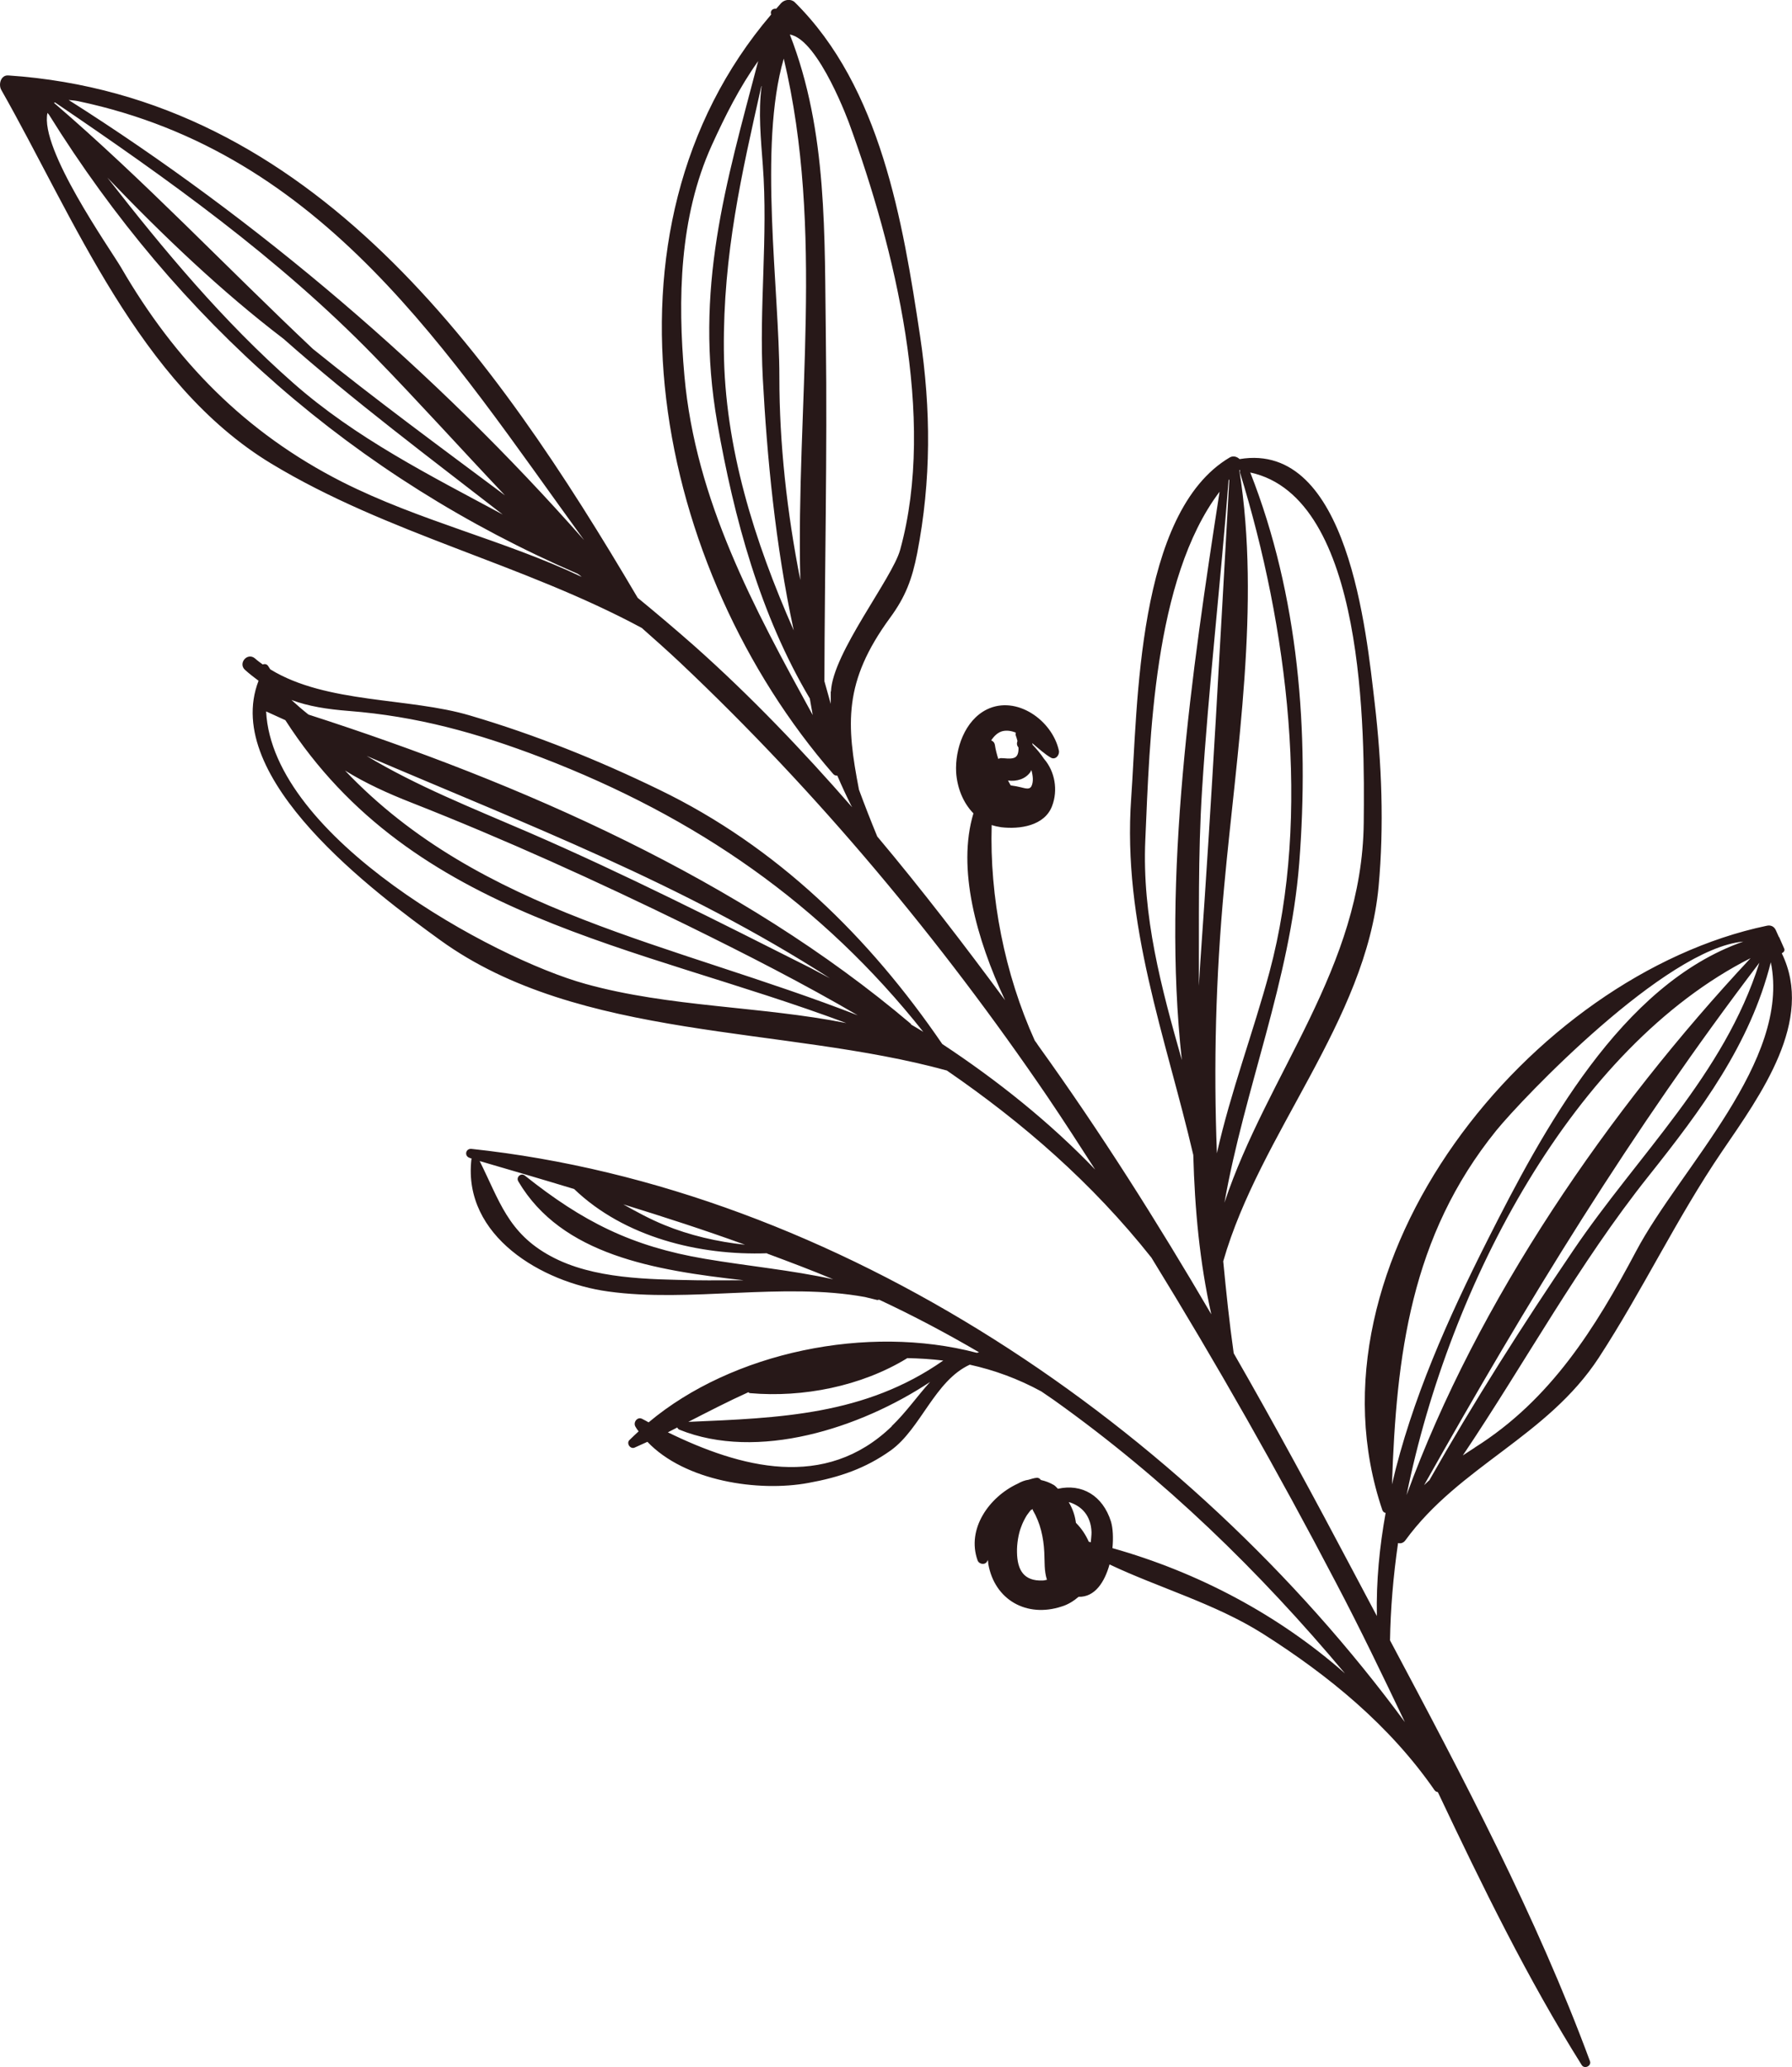 <?xml version="1.0" encoding="UTF-8"?> <svg xmlns="http://www.w3.org/2000/svg" width="410" height="473" viewBox="0 0 410 473" fill="none"> <g clip-path="url(#clip0_45_274)"> <path d="M144.001 329.53C144.67 328.862 145.394 328.194 146.118 327.526C145.84 327.192 145.617 326.858 145.394 326.468C144.781 325.466 145.84 324.074 146.954 324.686C147.455 324.965 147.956 325.188 148.402 325.466C167.565 309.376 198.482 302.974 223.439 309.543C223.606 309.543 223.829 309.488 223.996 309.432C216.475 305.034 208.899 301.025 201.156 297.407C201.156 297.407 201.156 297.407 201.1 297.407C200.933 297.407 200.822 297.518 200.655 297.462C199.763 297.24 198.816 297.017 197.925 296.794C179.152 293.342 157.705 298.13 139.099 295.514C124.058 293.454 105.898 282.876 107.848 265.339C107.848 265.227 107.903 265.172 107.959 265.116C107.792 265.116 107.625 265.005 107.458 264.949C106.176 264.559 106.511 262.778 107.848 262.889C191.797 271.853 271.625 326.412 321.427 394.055C316.302 383.31 311.176 372.621 305.662 362.155C292.459 336.879 278.365 312.049 263.436 287.775C249.844 270.628 233.967 256.876 216.643 244.962C179.319 234.663 132.637 238.226 100.717 215.122C85.955 204.432 50.47 178.154 59.16 155.774C58.102 154.994 57.099 154.215 56.041 153.269C54.425 151.765 56.598 149.204 58.325 150.652C58.882 151.153 59.494 151.598 60.107 152.044C60.608 151.877 61.11 151.932 61.444 152.545C61.556 152.767 61.723 152.934 61.834 153.157C74.702 161.063 93.587 159.56 107.569 163.735C122.498 168.133 136.871 173.923 150.853 180.715C177.871 193.799 198.872 214.453 215.584 238.894C228.229 247.245 240.151 256.765 250.568 267.621C246.947 261.998 243.326 256.375 239.594 250.864C215.25 215.122 187.062 181.328 155.644 151.654C152.747 148.926 149.795 146.309 146.842 143.693C119.435 128.939 88.74 122.203 62.113 106.113C31.808 87.797 16.935 49.883 0.278 20.544C-0.39 19.319 0.167 17.147 1.894 17.259C71.527 21.935 113.196 81.283 145.895 136.789C150.296 140.408 154.641 144.082 158.931 147.868C171.687 159.226 183.553 171.641 194.917 184.668C194.917 184.557 194.806 184.446 194.75 184.334C193.636 182.107 192.577 179.825 191.575 177.486C191.24 177.486 190.906 177.431 190.628 177.097C149.962 130.387 134.141 52.945 176.422 3.34C176.422 3.34 176.422 3.34 176.422 3.285C176.144 2.394 176.868 1.893 177.592 2.004C177.982 1.559 178.316 1.169 178.706 0.724C179.486 -0.111 180.935 -0.334 181.826 0.501C201.49 19.931 206.56 50.663 210.515 76.941C213.022 93.754 213.077 109.899 209.846 126.601C208.676 132.558 207.172 136.567 203.607 141.41C192.912 156.052 193.636 165.739 196.532 180.715C197.869 184.334 199.262 187.897 200.71 191.405C210.905 203.541 220.598 216.179 229.956 228.873C223.383 214.843 218.926 198.698 222.715 186.116C220.319 183.666 218.982 180.214 218.759 176.707C218.481 171.418 220.709 164.849 225.778 162.343C232.575 159.003 240.763 164.849 242.268 171.752C242.49 172.754 241.488 173.979 240.429 173.367C239.148 172.643 237.644 171.307 236.14 170.026C236.196 170.138 236.251 170.305 236.251 170.416C237.198 171.418 238.09 172.476 238.869 173.645C241.376 176.54 242.1 180.827 240.708 184.446C238.981 189.011 233.243 189.79 229.065 189.289C228.285 189.178 227.561 189.011 226.893 188.788C226.391 205.212 229.845 222.86 236.753 238.115C237.031 238.504 237.31 238.838 237.532 239.228C251.793 259.048 264.829 279.702 277.14 300.747C274.466 288.833 273.352 276.585 273.018 264.281C266.723 237.279 256.751 211.447 258.812 182.608C260.316 161.564 260.038 117.248 281.374 104.666C282.153 104.22 283.045 104.499 283.602 105.055C308.503 100.88 312.625 144.862 314.519 160.84C316.134 174.647 316.691 189.011 315.41 202.929C312.513 233.661 288.281 259.27 279.869 288.61C280.538 295.569 281.262 302.584 282.265 309.655C291.735 326.134 300.759 342.836 309.617 359.594C311.399 362.99 313.238 366.386 315.02 369.782C314.853 361.765 315.633 353.915 317.026 346.176C316.747 346.176 316.469 345.954 316.301 345.62C296.971 288.833 350.282 223.138 404.206 211.837C405.153 211.614 405.933 212.004 406.323 212.895C406.546 213.396 406.769 213.897 406.992 214.398H407.047C407.437 215.289 407.827 216.179 408.217 217.07C408.44 217.515 408.05 217.961 407.66 218.128C415.181 233.549 402.814 250.53 394.012 263.446C383.595 278.756 375.852 295.235 365.769 310.713C353.959 328.751 333.905 335.487 321.538 352.467C321.092 353.08 320.424 353.247 319.867 353.08C318.753 360.763 318.14 368.279 318.028 375.349C334.685 406.638 351.564 438.594 363.763 471.608C364.209 472.722 362.482 473.557 361.869 472.499C349.503 452.791 339.141 431.579 329.058 410.256C329.058 410.201 328.947 410.089 328.891 410.034C328.668 410.034 328.446 409.922 328.223 409.644C317.973 394.835 304.046 383.422 288.95 373.846C278.031 366.943 265.107 363.324 253.854 357.979C252.74 361.988 250.512 365.495 246.78 365.384C245.666 366.33 244.384 367.165 242.88 367.611C234.914 370.227 227.561 366.107 226.113 357.868C226.113 357.534 226.057 357.255 226.001 356.921C226.001 357.033 225.946 357.088 225.89 357.2C225.444 358.202 223.996 357.979 223.662 357.033C221.099 349.851 226.335 342.502 232.853 339.496C233.633 339.05 234.469 338.716 235.304 338.605C235.917 338.438 236.53 338.215 237.143 338.159C237.588 338.104 237.922 338.326 238.145 338.66C239.204 338.883 240.206 339.273 241.153 339.83C241.488 340.052 241.766 340.386 242.045 340.665C247.504 339.44 252.295 342.168 254.189 348.181C254.634 349.684 254.746 351.911 254.523 354.249C274.076 359.761 292.515 369.503 307.723 382.921C288.114 359.538 266.5 338.438 241.098 320.344C240.151 319.676 239.204 319.063 238.257 318.395C232.965 315.5 227.45 313.496 221.879 312.271C213.857 315.946 210.682 326.913 203.83 331.868C197.981 336.044 192.02 338.048 184.946 339.329C173.526 341.444 156.702 338.939 148.124 329.92C147.121 330.365 146.174 330.811 145.171 331.256C144.168 331.646 143.277 330.254 144.001 329.53ZM142.609 275.583C145.672 277.309 148.736 278.979 152.023 280.315C157.705 282.653 164.111 284.156 170.462 284.824C161.27 281.484 151.967 278.478 142.609 275.583ZM175.531 286.773C159.989 287.33 142.831 283.099 131.356 272.075C124.225 269.904 116.984 267.788 109.742 265.673C114.254 274.692 116.204 282.152 126.008 287.441C135.757 292.73 148.569 292.73 159.265 292.953C162.83 293.008 166.507 292.953 170.128 292.953C149.683 290.67 128.515 287.163 118.599 270.349C117.986 269.347 119.212 268.289 120.103 269.013C133.306 279.535 144.503 285.214 161.326 288.053C171.186 289.724 180.99 290.614 190.628 292.73C185.614 290.614 180.545 288.722 175.475 286.829L175.531 286.773ZM196.532 232.492C183.887 225.087 170.685 218.351 157.204 211.725C136.481 201.593 115.647 192.128 94.144 183.666C88.74 181.551 83.615 179.212 78.936 176.317C109.965 208.997 153.75 215.734 196.532 232.436V232.492ZM189.903 223.862C156.257 202.205 120.382 188.621 83.894 172.977C95.369 179.88 107.903 184.835 120.939 190.458C142.776 199.923 164.167 210.779 185.391 221.468C186.895 222.248 188.399 223.083 189.903 223.862ZM65.288 164.793C63.84 164.125 62.336 163.457 60.887 162.789C62.336 191.739 112.806 219.297 133.974 225.143C153.193 230.487 174.027 230.209 193.636 234.106C145.617 216.124 94.422 210.111 65.288 164.793ZM123.947 173.367C109.129 167.688 95.369 163.902 79.772 162.677C74.814 162.288 70.58 161.619 66.681 160.172C67.962 161.341 69.243 162.455 70.58 163.512C119.323 179.212 169.403 201.203 208.398 234.273C208.398 234.273 208.398 234.384 208.454 234.44C209.401 234.997 210.348 235.554 211.239 236.11C188.009 206.826 159.376 187.006 123.947 173.367ZM10.863 25.832C9.024 34.072 25.123 56.842 27.686 61.185C40.109 82.619 56.096 98.987 78.212 110.233C96.038 119.252 115.368 123.595 133.083 132.001C132.804 131.723 132.47 131.5 132.136 131.278C81.164 109.175 40.61 73.489 11.197 26.222C11.085 26.111 10.974 25.944 10.863 25.832ZM115.257 117.916C98.266 104.721 80.997 91.805 64.898 77.553C50.581 66.641 37.212 53.836 24.566 40.642C37.546 57.288 51.083 73.544 67.015 87.574C81.387 100.268 98.489 108.841 115.257 117.86V117.916ZM12.367 23.55C32.922 41.198 51.863 61.241 71.583 79.835C85.899 91.415 100.773 102.327 115.535 113.351C105.508 102.773 95.704 91.861 85.621 81.506C63.672 58.958 38.493 41.031 12.59 23.439C12.534 23.439 12.422 23.494 12.367 23.55ZM17.937 23.16C17.102 22.993 16.378 22.937 15.709 22.882C58.77 50.162 99.547 84.902 133.64 123.595C102.5 80.726 74.312 35.074 17.937 23.16ZM178.316 86.405C178.316 101.492 180.043 117.192 183.107 132.725C182.104 93.03 188.678 52.834 179.319 13.417C173.47 33.404 178.316 66.362 178.316 86.349V86.405ZM174.194 19.708C169.682 39.806 165.448 58.067 165.615 80.002C165.782 102.439 172.634 123.873 181.603 144.249C177.369 124.652 175.475 104.276 174.528 86.628C173.637 70.315 175.754 54.17 174.528 37.802C174.083 31.845 173.47 25.61 174.25 19.708H174.194ZM190.126 158.223C190.46 149.483 204.164 132.335 205.947 125.822C214.303 95.591 204.666 56.731 194.304 28.282C194.527 28.894 187.397 9.019 180.712 7.906C189.402 30.119 188.622 54.059 188.956 77.776C189.291 103.831 188.678 129.83 188.622 155.885C189.123 157.611 189.569 159.337 190.071 161.063C190.071 160.116 190.071 159.17 190.071 158.223H190.126ZM185.28 159.838C173.916 140.686 167.955 118.64 164.111 96.76C158.763 66.084 166.061 42.2 173.47 13.974C169.181 19.987 165.894 26.556 162.83 33.293C155.421 49.661 155.031 68.478 156.591 86.015C159.153 114.576 172.523 139.127 185.948 163.624C185.725 162.343 185.503 161.063 185.28 159.838ZM232.797 169.581C232.686 169.08 232.519 168.634 232.407 168.3C232.296 168.078 232.407 167.855 232.407 167.632C231.405 167.242 230.402 167.075 229.399 167.298C228.285 167.577 227.45 168.412 226.781 169.414C227.171 169.581 227.505 169.859 227.617 170.416C227.784 171.529 228.062 172.587 228.397 173.645C228.619 173.589 228.787 173.478 229.009 173.478C229.956 173.478 230.903 173.701 231.795 173.478C232.853 173.255 233.076 172.197 233.02 171.028C232.575 170.527 232.63 170.026 232.797 169.525V169.581ZM233.8 180.214C234.914 180.493 235.583 180.604 235.973 179.936C236.474 178.934 236.363 177.598 235.973 176.206C235.861 176.373 235.861 176.484 235.75 176.651C234.636 178.266 232.575 178.878 230.625 178.6C230.848 178.99 231.015 179.324 231.238 179.713C232.073 179.825 232.965 179.992 233.856 180.214H233.8ZM262.043 192.184C261.263 209.61 265.72 226.089 270.399 242.568C265.776 200.591 272.683 153.603 279.034 112.516C263.882 132.558 263.046 169.302 262.043 192.184ZM281.095 109.899C279.257 133.56 276.527 157.054 275.023 180.771C274.076 195.692 274.354 210.668 274.299 225.588C274.41 223.751 274.522 221.858 274.633 220.021C277.251 183.165 279.201 146.476 281.262 109.676C281.206 109.732 281.151 109.843 281.095 109.899ZM283.546 107.561C288.448 138.459 282.933 171.863 280.092 202.762C278.143 223.695 277.641 243.793 278.421 263.891C281.541 249.917 286.721 236.277 290.454 222.415C300.147 186.338 294.52 143.192 283.713 108.173C283.657 107.95 283.713 107.783 283.713 107.561C283.657 107.561 283.602 107.561 283.49 107.561H283.546ZM312.012 188.287C312.235 167.688 312.458 113.796 286.053 108.117C297.138 136.288 299.59 167.521 297.25 197.584C295.133 224.419 284.772 249.027 280.148 275.193C290.008 245.63 311.678 221.413 312.012 188.287ZM337.47 331.2C354.795 320.288 364.989 303.92 374.348 286.272C384.431 267.232 409.777 242.791 405.153 220.188C400.418 239.005 389.221 253.981 377.133 269.18C361.09 289.334 348.946 311.826 334.685 333.037C335.576 332.481 336.412 331.868 337.414 331.256L337.47 331.2ZM326.997 338.772C337.191 320.789 348.333 303.252 359.92 286.161C374.793 264.17 394.458 245.964 402.535 220.299C373.178 258.881 349.447 297.852 325.827 339.83C326.162 339.496 326.552 339.162 326.941 338.772H326.997ZM400.53 219.241C360.198 239.673 331.621 293.621 321.816 342.112C338.027 297.574 368.164 253.87 400.53 219.241ZM340.367 283.711C352.901 258.881 370.782 225.254 398.859 215.456C380.977 217.07 348.277 251.365 342.316 258.714C322.708 282.987 319.477 310.211 318.474 339.663C322.986 320.233 331.342 301.582 340.367 283.711ZM236.028 345.453C236.028 345.453 235.973 345.453 235.917 345.453C235.917 345.453 235.861 345.564 235.638 345.787C235.527 345.898 235.081 346.566 234.97 346.677C234.413 347.568 233.967 348.459 233.633 349.405C233.02 350.909 232.63 353.358 232.686 355.195C232.742 359.26 234.246 361.821 238.535 361.654C238.925 361.654 239.204 361.542 239.538 361.487C238.869 359.427 239.037 357.367 238.925 355.195C238.758 351.799 238.034 348.515 236.307 345.564C236.251 345.453 236.307 345.341 236.307 345.286C236.251 345.341 236.14 345.397 236.084 345.453H236.028ZM244.551 343.782C245.498 345.397 245.944 346.844 246.167 348.459C247.448 349.739 248.395 351.187 249.119 352.801C249.287 352.801 249.398 352.857 249.565 352.913C249.621 352.133 249.732 351.41 249.732 350.63C249.621 346.844 247.504 344.618 244.607 343.727L244.551 343.782ZM207.507 310.824C197.034 317.226 183.664 319.843 171.632 318.785C171.465 318.785 171.297 318.674 171.242 318.562C166.562 320.678 162.05 323.016 157.482 325.355C178.316 324.464 197.925 323.851 215.807 311.325C213.077 310.991 210.292 310.824 207.562 310.768L207.507 310.824ZM203.997 326.357C207.395 323.072 209.958 319.342 212.799 316.224C196.755 326.858 173.303 334.374 155.421 327.136C155.198 327.025 155.031 326.858 154.975 326.635C154.251 327.025 153.527 327.359 152.803 327.749C169.348 335.821 188.734 341.166 204.053 326.357H203.997Z" fill="#271818"></path> </g> <defs> <clipPath id="clip0_45_274"> <rect width="410" height="473" fill="white" transform="matrix(-1 0 0 1 410 0)"></rect> </clipPath> </defs> </svg> 